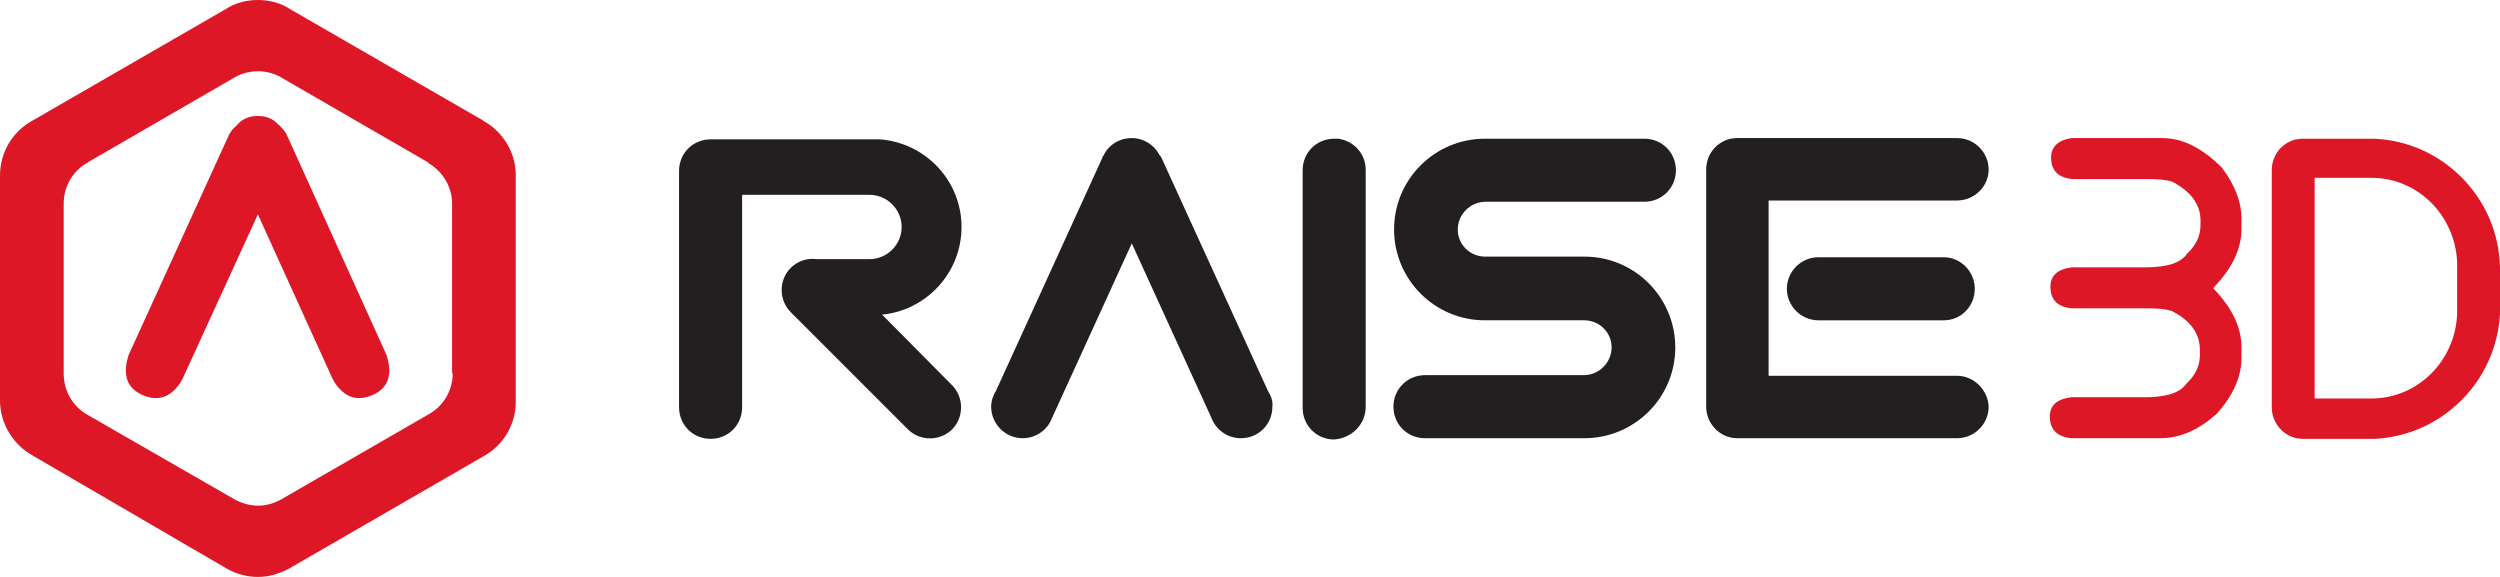 <svg xmlns="http://www.w3.org/2000/svg" width="396.5" height="91.5"><style>.st0{fill:#dd1725}.st1,.st2{fill:#231f20}.st2{fill-rule:evenodd;clip-rule:evenodd}</style><path class="st0" d="M81.8 27.8c0-3.6-2-6.8-4.9-8.5l-.2-.1c-.1 0-.1-.1-.1-.1L46.1 1.5C44.6.5 42.8 0 40.9 0s-3.7.5-5.2 1.5L5.2 19.1c-.1 0-.1.1-.2.1l-.3.2C1.9 21.1 0 24.2 0 27.9v35.6c0 3.7 2.1 7 5.1 8.7l30.9 18c1.4.8 3.1 1.3 4.9 1.3 1.8 0 3.4-.5 4.9-1.3l31-17.9c3-1.7 5-4.9 5-8.6V27.8zm-10 31.4c0 2.8-1.5 5.2-3.8 6.5L44.6 79.2c-1.1.6-2.3 1-3.7 1-1.3 0-2.6-.4-3.7-1L13.9 65.8c-2.3-1.3-3.8-3.7-3.8-6.6V32.3c0-2.7 1.4-5.1 3.6-6.4l.2-.1s.1 0 .1-.1l23-13.3c1.1-.7 2.5-1.1 3.9-1.1s2.8.4 3.9 1.1l23 13.3s.1 0 .1.1l.1.1c2.2 1.3 3.7 3.7 3.7 6.4v26.9h.1z"></path><path class="st0" d="M45.4 21.2c-.2-.3-.3-.5-.5-.7l-.3-.3c-.1-.1-.2-.3-.4-.4-.9-1-2-1.4-3.2-1.4h-.2c-1.2 0-2.3.4-3.2 1.4-.1.1-.2.3-.4.4l-.3.3c-.2.2-.3.5-.5.7l-16 35.1c-1 3.1-.3 5.2 2.1 6.3 2.6 1.2 4.8.4 6.4-2.4l12-26.2 11.9 26.2c1.6 2.8 3.8 3.6 6.4 2.4 2.4-1.1 3.1-3.2 2.1-6.3L45.4 21.2z"></path><g><path class="st1" d="M139.9 49.9c7.1-.7 12.6-6.7 12.6-13.9 0-7.4-5.8-13.4-13-13.9h-26.8c-2.8 0-5 2.2-5 5v37.5c0 2.8 2.2 5 5 5s5-2.2 5-5V30.9h20.2c2.8 0 5.1 2.3 5.1 5.1s-2.3 5.1-5.1 5.1h-8.4c-1.5-.2-3 .3-4.1 1.4-1.9 1.9-1.9 5.1 0 7L144 68.1c1.9 1.9 5.1 1.9 7 0s1.9-5.1 0-7"></path><path class="st2" d="M310.4 59.6h-29.9V31.8h29.9c2.7 0 5-2.2 5-4.9s-2.2-5-5-5h-34.9c-2.7 0-4.9 2.2-4.9 5v37.6c0 2.7 2.2 5 4.9 5h34.9c2.7 0 5-2.2 5-5-.1-2.6-2.3-4.9-5-4.9z"></path><path class="st2" d="M288.4 40.8c-2.7 0-5 2.2-5 5 0 2.7 2.2 5 5 5h19.9c2.7 0 4.9-2.2 4.9-5 0-2.7-2.2-5-4.9-5h-19.9z"></path><path class="st1" d="M216.6 64.5V26.9c0-2.5-1.9-4.6-4.4-4.9H211.6c-2.8 0-5 2.2-5 5v37.7c0 2.7 2.1 4.9 4.8 5h.2c2.8-.2 5-2.4 5-5.2 0 .1 0 0 0 0zM201.1 62l-16.9-37c-.1-.2-.2-.3-.3-.4-.8-1.6-2.5-2.7-4.4-2.7-2 0-3.7 1.1-4.5 2.8-.1.1-.2.2-.2.4L158 61.9c-.5.8-.8 1.7-.8 2.6 0 2.7 2.2 5 5 5 2.1 0 3.9-1.3 4.6-3.1l12.7-27.8 12.6 27.6c.7 1.9 2.5 3.3 4.7 3.3 2.8 0 5-2.2 5-5 .1-.9-.2-1.7-.7-2.5zM235.6 32H260.8c2.7 0 4.9-2.1 5-4.8V27c0-2.8-2.2-5-5-5h-25.3c-7.9 0-14.4 6.4-14.4 14.4 0 7.9 6.4 14.4 14.4 14.4h15.9c2.4.1 4.2 2 4.2 4.3 0 2.4-2 4.4-4.4 4.4H226c-2.7 0-4.9 2.1-5 4.8v.2c0 2.8 2.2 5 5 5h25.3c7.9 0 14.4-6.4 14.4-14.4 0-7.9-6.4-14.4-14.4-14.4h-15.9c-2.4-.1-4.2-2-4.2-4.3 0-2.4 2-4.4 4.4-4.4z"></path><path class="st0" d="M396.5 42.3c-.3-10.9-9-19.8-19.9-20.3h-11.4c-2.7 0-4.9 2.2-4.9 5v37.6c0 2.7 2.2 5 4.9 5h11.4c10.7-.5 19.3-9.1 19.9-19.8v-7.5zm-20.4 20.9h-9v-35h9c7.4 0 13.3 6 13.6 13.4v8.2c-.3 7.4-6.2 13.4-13.6 13.4zM328.6 21.9h14.3c3.3 0 6.4 1.6 9.5 4.7 2.1 2.8 3.1 5.5 3.1 8v1.7c0 3.2-1.5 6.3-4.5 9.4 3 3.1 4.5 6.2 4.5 9.4v1.7c0 2.9-1.3 5.9-3.9 8.8-2.9 2.6-5.8 3.9-9 3.9h-14.1c-2.2-.2-3.4-1.4-3.4-3.4 0-1.8 1.1-2.8 3.4-3.1h11.7c3.4 0 5.6-.7 6.6-2.2 1.4-1.3 2.1-2.8 2.1-4.5v-.8c0-2.6-1.5-4.7-4.5-6.2-1-.3-2.3-.4-3.9-.4h-11.9c-2.2-.2-3.4-1.3-3.4-3.4 0-1.8 1.1-2.8 3.4-3.1h11.7c3.4 0 5.6-.7 6.6-2.2 1.4-1.3 2.1-2.8 2.1-4.5V35c0-2.6-1.5-4.6-4.5-6.2-1-.3-2.3-.4-3.9-.4h-11.9c-2.2-.2-3.4-1.3-3.4-3.4 0-1.7 1.1-2.8 3.3-3.1z"></path></g></svg>